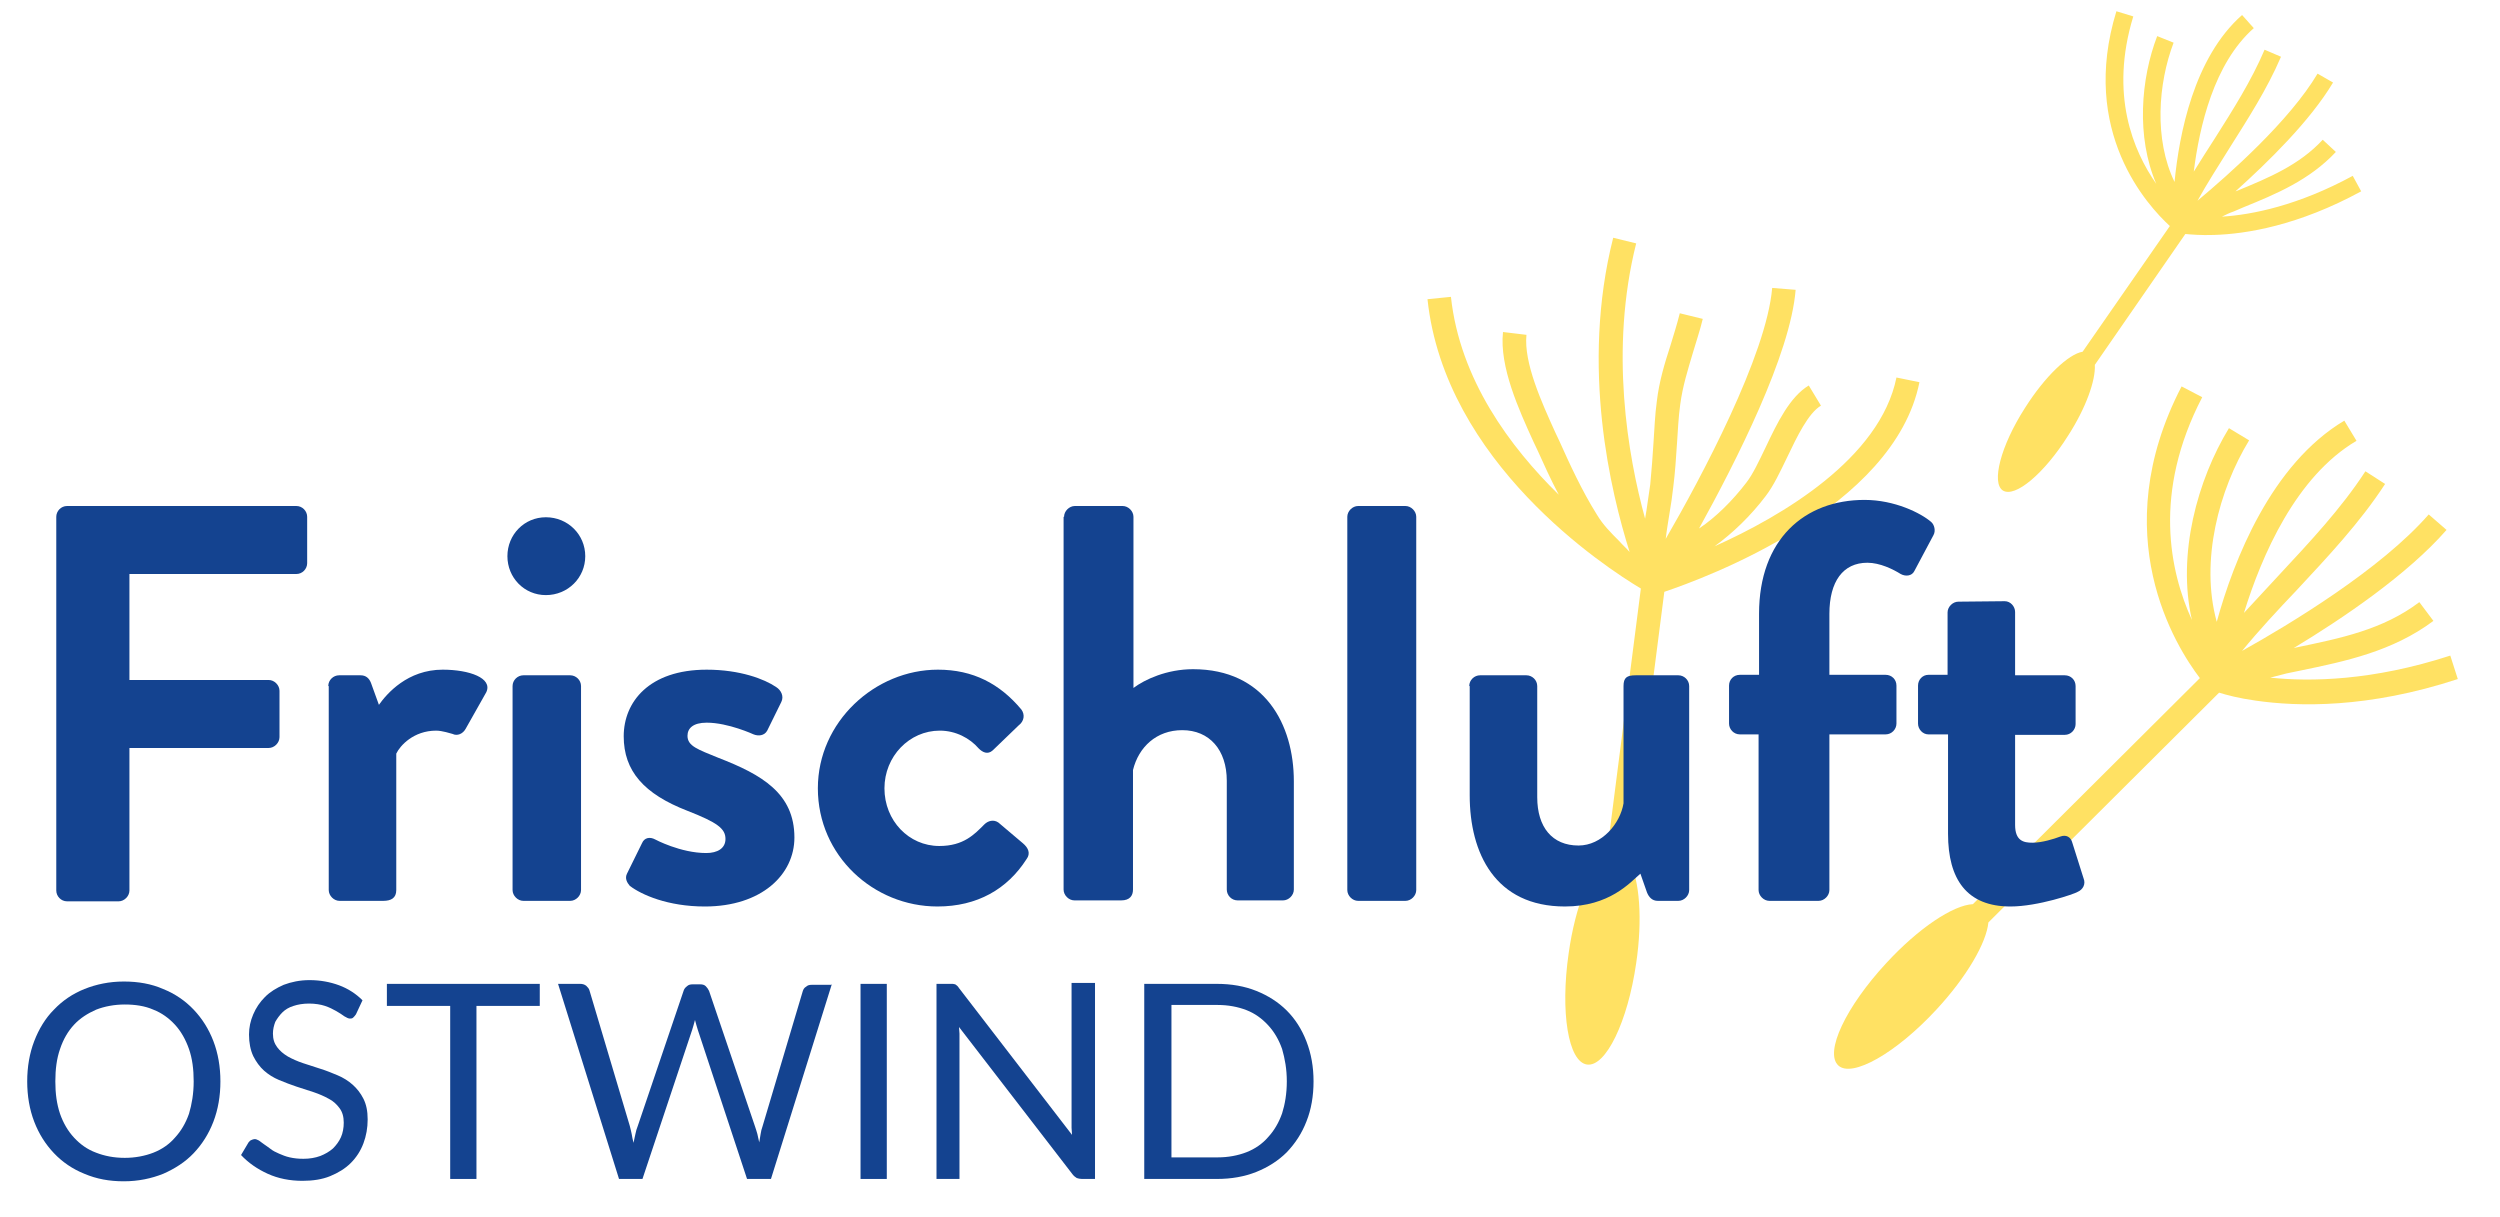 <?xml version="1.0" encoding="UTF-8"?>
<svg xmlns="http://www.w3.org/2000/svg" xmlns:xlink="http://www.w3.org/1999/xlink" version="1.1" id="Ebene_1" x="0px" y="0px" viewBox="0 0 533.1 259.5" style="enable-background:new 0 0 533.1 259.5;" xml:space="preserve">
<style type="text/css">
	.st0{fill:#144390;}
	.st1{fill:#FFE163;}
</style>
<g>
	<g>
		<path class="st0" d="M47,230.6c0,3.1-0.5,6-1.5,8.6c-1,2.6-2.4,4.8-4.2,6.7c-1.8,1.9-4,3.3-6.5,4.4c-2.5,1-5.3,1.6-8.4,1.6    s-5.8-0.5-8.4-1.6c-2.5-1-4.7-2.5-6.5-4.4c-1.8-1.9-3.2-4.1-4.2-6.7c-1-2.6-1.5-5.5-1.5-8.6s0.5-6,1.5-8.6c1-2.6,2.4-4.9,4.2-6.7    c1.8-1.9,4-3.4,6.5-4.4c2.5-1,5.3-1.6,8.4-1.6s5.9,0.5,8.4,1.6c2.5,1,4.7,2.5,6.5,4.4c1.8,1.9,3.2,4.1,4.2,6.7    C46.5,224.6,47,227.5,47,230.6z M41.3,230.6c0-2.6-0.3-4.9-1-6.9c-0.7-2-1.7-3.8-3-5.2c-1.3-1.4-2.8-2.5-4.6-3.2    c-1.8-0.8-3.9-1.1-6.1-1.1c-2.2,0-4.3,0.4-6.1,1.1c-1.8,0.8-3.4,1.8-4.7,3.2c-1.3,1.4-2.3,3.1-3,5.2c-0.7,2-1,4.3-1,6.9    c0,2.6,0.3,4.8,1,6.9c0.7,2,1.7,3.7,3,5.1c1.3,1.4,2.8,2.5,4.7,3.2c1.8,0.7,3.8,1.1,6.1,1.1c2.2,0,4.3-0.4,6.1-1.1    c1.8-0.7,3.4-1.8,4.6-3.2c1.3-1.4,2.3-3.1,3-5.1C40.9,235.5,41.3,233.2,41.3,230.6z"></path>
		<path class="st0" d="M75.9,216.3c-0.2,0.3-0.4,0.5-0.6,0.7s-0.5,0.2-0.7,0.2c-0.3,0-0.7-0.2-1.2-0.5c-0.4-0.3-1-0.7-1.7-1.1    c-0.7-0.4-1.5-0.8-2.4-1.1c-0.9-0.3-2.1-0.5-3.4-0.5c-1.3,0-2.4,0.2-3.3,0.5c-1,0.3-1.8,0.8-2.4,1.4c-0.6,0.6-1.1,1.3-1.5,2    c-0.3,0.8-0.5,1.6-0.5,2.5c0,1.2,0.3,2.1,0.9,2.9s1.3,1.4,2.3,2c0.9,0.5,2,1,3.2,1.4c1.2,0.4,2.4,0.8,3.7,1.2    c1.3,0.4,2.5,0.9,3.7,1.4c1.2,0.5,2.3,1.2,3.2,2c0.9,0.8,1.7,1.8,2.3,3c0.6,1.2,0.9,2.6,0.9,4.4c0,1.8-0.3,3.5-0.9,5.1    c-0.6,1.6-1.5,3-2.7,4.2c-1.2,1.2-2.7,2.1-4.4,2.8c-1.7,0.7-3.7,1-5.9,1c-2.7,0-5.2-0.5-7.4-1.5c-2.2-1-4.1-2.3-5.7-4l1.6-2.7    c0.2-0.2,0.3-0.4,0.6-0.5c0.2-0.1,0.5-0.2,0.7-0.2c0.3,0,0.5,0.1,0.9,0.3c0.3,0.2,0.7,0.5,1.1,0.8c0.4,0.3,0.9,0.6,1.4,1    c0.5,0.4,1.1,0.7,1.8,1c0.7,0.3,1.4,0.6,2.3,0.8c0.9,0.2,1.8,0.3,2.9,0.3c1.3,0,2.5-0.2,3.6-0.6c1-0.4,1.9-0.9,2.7-1.6    c0.7-0.7,1.3-1.5,1.7-2.4c0.4-0.9,0.6-2,0.6-3.1c0-1.3-0.3-2.3-0.9-3.1c-0.6-0.8-1.3-1.5-2.3-2c-0.9-0.5-2-1-3.2-1.4    c-1.2-0.4-2.4-0.8-3.7-1.2c-1.2-0.4-2.5-0.9-3.7-1.4c-1.2-0.5-2.3-1.2-3.2-2c-0.9-0.8-1.7-1.9-2.3-3.1c-0.6-1.3-0.9-2.8-0.9-4.6    c0-1.5,0.3-2.9,0.9-4.3c0.6-1.4,1.4-2.6,2.5-3.7c1.1-1.1,2.4-1.9,4-2.6c1.6-0.6,3.4-1,5.5-1c2.3,0,4.4,0.4,6.3,1.1    c1.9,0.7,3.6,1.8,5,3.2L75.9,216.3z"></path>
		<path class="st0" d="M115.1,214.5h-13.5v36.9H96v-36.9H82.5v-4.7h32.6V214.5z"></path>
		<path class="st0" d="M177.4,209.8l-13,41.6h-5.1l-10.5-31.8c-0.1-0.3-0.2-0.6-0.3-1c-0.1-0.3-0.2-0.7-0.3-1.1    c-0.1,0.4-0.2,0.8-0.3,1.1c-0.1,0.3-0.2,0.7-0.3,1l-10.6,31.8H132l-13-41.6h4.7c0.5,0,0.9,0.1,1.3,0.4c0.3,0.3,0.6,0.6,0.7,1    l8.6,28.9c0.1,0.5,0.3,1.1,0.4,1.7c0.1,0.6,0.2,1.2,0.4,1.9c0.1-0.7,0.3-1.3,0.4-1.9c0.1-0.6,0.3-1.2,0.5-1.7l9.8-28.9    c0.1-0.3,0.3-0.6,0.7-0.9c0.3-0.3,0.7-0.4,1.2-0.4h1.6c0.5,0,0.9,0.1,1.2,0.4c0.3,0.3,0.5,0.6,0.7,1l9.8,28.9    c0.2,0.5,0.3,1,0.5,1.6c0.1,0.6,0.3,1.2,0.4,1.8c0.1-0.6,0.2-1.2,0.3-1.8c0.1-0.6,0.2-1.1,0.4-1.6l8.6-28.9    c0.1-0.3,0.3-0.7,0.7-0.9c0.3-0.3,0.7-0.4,1.2-0.4H177.4z"></path>
		<path class="st0" d="M189.1,251.4h-5.6v-41.6h5.6V251.4z"></path>
		<path class="st0" d="M233.5,209.8v41.6h-2.8c-0.4,0-0.8-0.1-1.1-0.2c-0.3-0.2-0.6-0.4-0.9-0.8L204.5,219c0,0.5,0.1,1,0.1,1.4    c0,0.5,0,0.9,0,1.3v29.7h-4.9v-41.6h2.9c0.3,0,0.5,0,0.6,0c0.2,0,0.3,0.1,0.5,0.1c0.1,0.1,0.3,0.2,0.4,0.3s0.3,0.3,0.4,0.5    l24.1,31.3c0-0.5-0.1-1-0.1-1.5c0-0.5,0-0.9,0-1.4v-29.5H233.5z"></path>
		<path class="st0" d="M280.1,230.6c0,3.1-0.5,6-1.5,8.5c-1,2.6-2.4,4.7-4.2,6.6c-1.8,1.8-4,3.2-6.5,4.2c-2.5,1-5.3,1.5-8.4,1.5H244    v-41.6h15.5c3.1,0,5.9,0.5,8.4,1.5c2.5,1,4.7,2.4,6.5,4.2c1.8,1.8,3.2,4,4.2,6.6C279.6,224.7,280.1,227.5,280.1,230.6z     M274.4,230.6c0-2.6-0.4-4.8-1-6.9c-0.7-2-1.7-3.7-3-5.1c-1.3-1.4-2.8-2.5-4.6-3.2c-1.8-0.7-3.9-1.1-6.1-1.1h-9.9v32.5h9.9    c2.2,0,4.3-0.4,6.1-1.1c1.8-0.7,3.4-1.8,4.6-3.2c1.3-1.4,2.3-3.1,3-5.1C274,235.5,274.4,233.2,274.4,230.6z"></path>
	</g>
	<g>
		<path class="st1" d="M522.5,139.8c-16.6,5.4-29.9,5.6-38.4,4.7c1.2-0.3,2.3-0.6,3.5-0.9l2.9-0.6c9.7-2,19.7-4.1,28.4-10.6l-3-4    c-7.8,5.9-16.8,7.7-26.4,9.7l-0.4,0.1c10.6-6.4,24.3-15.7,32.6-25.2l-3.8-3.3c-10.2,11.7-29.6,23.4-39.8,29.1    c3.6-4.4,7.6-8.7,11.6-12.9c6.6-7.1,13.5-14.4,18.9-22.7l-4.2-2.7c-5.2,8-11.9,15.1-18.4,22.1c-2.5,2.7-5,5.4-7.5,8.1    c3.8-12.3,11.1-29.1,24-36.7l-2.6-4.3c-15.6,9.3-23.6,29.8-27.2,42.9c-3.6-13,0.5-28.2,6.9-38.7l-4.3-2.6    c-6.7,11-11.1,26.9-7.9,40.9c-4.7-10.3-8.4-27.1,2.2-47.5l-4.4-2.3c-16.4,31.6-1.2,55.5,3.9,62.2l-48.4,48.2    c-4.2,0.2-11.6,5.1-18.5,12.6c-8.6,9.3-13.2,19-10.2,21.8c2.9,2.7,12.3-2.6,20.9-11.9c6.5-7,10.7-14.3,11.1-18.6l49.2-49    c1.6,0.5,4.2,1.2,7.8,1.7c9,1.3,23.9,1.7,43.1-4.6L522.5,139.8z"></path>
		<path class="st1" d="M427.1,104.6c2.6,1.6,8.8-3.6,13.9-11.7c3.8-5.9,5.9-11.8,5.7-15.1l19.3-27.9c1.2,0.1,3.3,0.3,6.1,0.2    c6.9-0.2,18-2,31.4-9.3l-1.8-3.3c-11.6,6.3-21.4,8.3-27.9,8.7c0.8-0.4,1.6-0.8,2.5-1.1l2.1-0.9c6.9-2.8,14.1-5.8,19.7-11.8    l-2.8-2.6c-5,5.4-11.5,8.1-18.3,10.9l-0.3,0.1c7-6.3,15.9-15,20.8-23.2l-3.3-1.9c-6,10.1-18.8,21.4-25.6,27.1    c2.1-3.8,4.5-7.5,6.8-11.2c3.9-6.2,8-12.5,11-19.5l-3.5-1.5c-2.8,6.6-6.8,12.9-10.6,18.9c-1.5,2.3-3,4.7-4.5,7.1    c1.2-9.6,4.3-23.1,12.8-30.6l-2.5-2.8c-10.3,9.1-13.4,25.4-14.4,35.6c-4.4-9.1-3.5-21-0.2-29.7L460,7.7    c-3.5,9.1-4.5,21.5-0.2,31.5c-4.9-7-10-19-4.9-35.7l-3.6-1.1c-7.9,25.7,6.7,41.5,11.4,45.8l-18.6,26.8c-3,0.5-8,5.2-12.3,12    C426.6,95.1,424.6,103,427.1,104.6z"></path>
		<path class="st1" d="M354.9,126.2c8.6-2.9,49-17.7,54.4-44.7l-4.9-1c-3.5,17.3-24.5,29.6-38.8,36c3.9-2.8,7.8-6.6,10.9-10.7    c1.7-2.2,3.1-5.2,4.6-8.3c2.1-4.4,4.5-9.4,7.2-11l-2.6-4.3c-4,2.4-6.7,7.9-9.2,13.2c-1.4,2.9-2.7,5.7-4.1,7.5    c-2.9,3.8-6.5,7.4-10.1,9.8c7.9-14.3,19.5-37.1,20.6-50.9l-5-0.4c-1.2,14.3-15.1,40.4-22.7,53.5c0.2-1.8,0.5-3.5,0.8-5.4    c0.3-1.8,0.6-3.7,0.8-5.6c0.4-3.1,0.6-6.3,0.8-9.3c0.2-2.8,0.3-5.6,0.7-8.4c0.5-3.8,1.6-7.3,2.7-11c0.7-2.4,1.5-4.7,2.1-7.2    l-4.9-1.2c-0.6,2.4-1.3,4.6-2,6.9c-1.2,3.7-2.4,7.6-2.9,11.9c-0.4,2.9-0.5,5.8-0.7,8.7c-0.2,3-0.4,6-0.7,9    c-0.3,1.8-0.5,3.7-0.8,5.5c-0.1,0.6-0.2,1.2-0.3,1.8c-3.7-13.5-7.6-36-1.9-58.7l-4.9-1.2c-7,27.6-0.5,54.3,3.5,67    c-0.7-0.8-1.5-1.5-2.2-2.3c-1.8-1.8-3.5-3.5-4.8-5.7c-3.2-5.1-5.8-10.8-8-15.7l-0.9-1.9c-2.8-6.2-6.7-14.7-6.1-20.7l-5-0.6    c-0.8,7.4,3.4,16.6,6.5,23.4l0.9,1.9c1.3,2.9,2.8,6.2,4.5,9.4c-10.4-10.2-21.1-24.6-23-42.2l-5,0.5c3.7,34.8,37.8,57.1,45.5,61.7    l-7.3,56.9c-3.3,2.5-6.7,10.8-8.1,20.9c-1.8,12.5-0.1,23.1,3.9,23.7c4,0.6,8.7-9.1,10.5-21.6c1.4-9.4,0.7-17.8-1.4-21.6    L354.9,126.2z"></path>
	</g>
	<g>
		<path class="st0" d="M12,110.2c0-1.2,1-2.3,2.3-2.3h48.9c1.3,0,2.3,1.1,2.3,2.3v9.9c0,1.2-1,2.3-2.3,2.3H27.6V145h29.7    c1.2,0,2.3,1.1,2.3,2.3v9.9c0,1.2-1.1,2.3-2.3,2.3H27.6v30.4c0,1.2-1.1,2.3-2.3,2.3H14.3c-1.3,0-2.3-1.1-2.3-2.3V110.2z"></path>
		<path class="st0" d="M70,146.3c0-1.3,1.1-2.3,2.3-2.3h4.6c1.1,0,1.8,0.6,2.2,1.6l1.7,4.7c1.7-2.4,6.1-7.5,13.6-7.5    c5.7,0,10.7,1.8,9.3,4.8l-4.4,7.8c-0.6,1.1-1.8,1.6-2.8,1.1c-0.4-0.1-2.2-0.7-3.5-0.7c-4.8,0-7.7,3.2-8.5,4.9v29.1    c0,1.7-1.1,2.3-2.8,2.3h-9.3c-1.2,0-2.3-1.1-2.3-2.3V146.3z"></path>
		<path class="st0" d="M108.2,118.6c0-4.6,3.6-8.3,8.2-8.3c4.7,0,8.4,3.7,8.4,8.3c0,4.6-3.7,8.3-8.4,8.3    C111.8,126.9,108.2,123.2,108.2,118.6z M109.3,146.3c0-1.3,1.1-2.3,2.3-2.3h10c1.2,0,2.3,1,2.3,2.3v43.5c0,1.2-1.1,2.3-2.3,2.3    h-10c-1.2,0-2.3-1.1-2.3-2.3V146.3z"></path>
		<path class="st0" d="M133.7,186.3l3.2-6.5c0.5-1.2,1.7-1.4,2.8-0.8c0,0,5.4,2.9,10.9,2.9c2.4,0,4.1-1,4.1-3c0-2.2-1.7-3.5-8.1-6    c-9.3-3.6-13.6-8.5-13.6-15.9c0-7.3,5.4-14.2,17.7-14.2c7.1,0,12.3,2,14.8,3.7c1.1,0.7,1.7,2,1.1,3.2l-3,6.1    c-0.6,1.1-1.9,1.2-2.9,0.8c0,0-5.4-2.5-10-2.5c-2.9,0-4.1,1.2-4.1,2.8c0,2.2,2.2,2.9,6.6,4.7c9.3,3.6,16.2,7.6,16.2,17    c0,7.9-7,14.7-19.1,14.7c-7.9,0-13.5-2.5-16-4.4C133.7,188.2,133.2,187.3,133.7,186.3z"></path>
		<path class="st0" d="M200,142.8c7.5,0,13.2,3,17.8,8.5c0.8,1.1,0.6,2.5-0.6,3.4l-5.5,5.3c-1.1,1-2.2,0.4-3-0.4    c-1.9-2.2-4.9-3.8-8.3-3.8c-6.5,0-11.8,5.5-11.8,12.3c0,6.9,5.2,12.3,11.7,12.3c5.2,0,7.5-2.5,9.6-4.6c0.8-0.8,2-1.1,3-0.4    l5.2,4.4c1.2,1,1.7,2.2,0.8,3.4c-4.1,6.4-10.5,10.1-19,10.1c-13.6,0-25.5-10.8-25.5-25.2C174.4,153.9,186.6,142.8,200,142.8z"></path>
		<path class="st0" d="M226.9,110.2c0-1.2,1.1-2.3,2.3-2.3h10.2c1.2,0,2.3,1.1,2.3,2.3v36.5c2.4-1.8,7.1-4,12.7-4    c15.3,0,21.5,11.8,21.5,23.9v23.1c0,1.2-1.1,2.3-2.3,2.3h-9.7c-1.3,0-2.3-1.1-2.3-2.3v-23.2c0-6.6-3.7-10.8-9.5-10.8    c-5.5,0-9.3,3.6-10.5,8.5v25.5c0,1.3-0.7,2.3-2.5,2.3h-10c-1.2,0-2.3-1.1-2.3-2.3V110.2z"></path>
		<path class="st0" d="M287.3,110.2c0-1.2,1.1-2.3,2.3-2.3h10.1c1.2,0,2.3,1.1,2.3,2.3v79.6c0,1.2-1.1,2.3-2.3,2.3h-10.1    c-1.2,0-2.3-1.1-2.3-2.3V110.2z"></path>
		<path class="st0" d="M313.3,146.3c0-1.3,1.1-2.3,2.3-2.3h9.9c1.2,0,2.3,1,2.3,2.3V170c0,6.4,3.2,10.3,8.8,10.3c5,0,8.9-4.7,9.6-9    v-25c0-1.8,0.7-2.3,2.6-2.3h9.1c1.2,0,2.3,1,2.3,2.3v43.5c0,1.2-1.1,2.3-2.3,2.3h-4.4c-1.2,0-1.9-0.8-2.3-1.8l-1.4-4    c-2.2,1.9-6.6,7-16.1,7c-14.9,0-20.3-11.4-20.3-23.7V146.3z"></path>
		<path class="st0" d="M375.1,156.6H371c-1.3,0-2.3-1.1-2.3-2.3v-8.1c0-1.3,1-2.3,2.3-2.3h4.1v-13c0-15.9,9.7-24.3,22.5-24.3    c6.4,0,12,2.8,14.2,4.7c0.7,0.6,1,1.9,0.5,2.8l-4.1,7.7c-0.5,1-1.8,1.2-2.9,0.6c-1.6-1-4.4-2.4-7.1-2.4c-5.2,0-8.1,4-8.1,10.9v13    h12c1.3,0,2.3,1,2.3,2.3v8.1c0,1.2-1,2.3-2.3,2.3h-12v33.2c0,1.2-1.1,2.3-2.3,2.3h-10.5c-1.2,0-2.3-1.1-2.3-2.3V156.6z"></path>
		<path class="st0" d="M415.3,156.6h-4.1c-1.2,0-2.2-1.1-2.2-2.3v-8.1c0-1.3,1-2.3,2.2-2.3h4.1v-13.3c0-1.2,1.1-2.3,2.3-2.3l9.9-0.1    c1.2,0,2.2,1.1,2.2,2.3V144h10.6c1.3,0,2.3,1,2.3,2.3v8.1c0,1.2-1,2.3-2.3,2.3h-10.6v19.2c0,3.4,1.8,3.8,3.7,3.8    c2,0,4.6-0.8,5.9-1.3c1.3-0.5,2.3,0.1,2.6,1.3l2.4,7.6c0.5,1.2-0.1,2.4-1.3,2.9c-0.6,0.4-8.4,3.1-14.3,3.1    c-9.3,0-13.3-5.8-13.3-15.5V156.6z"></path>
	</g>
</g>
</svg>
